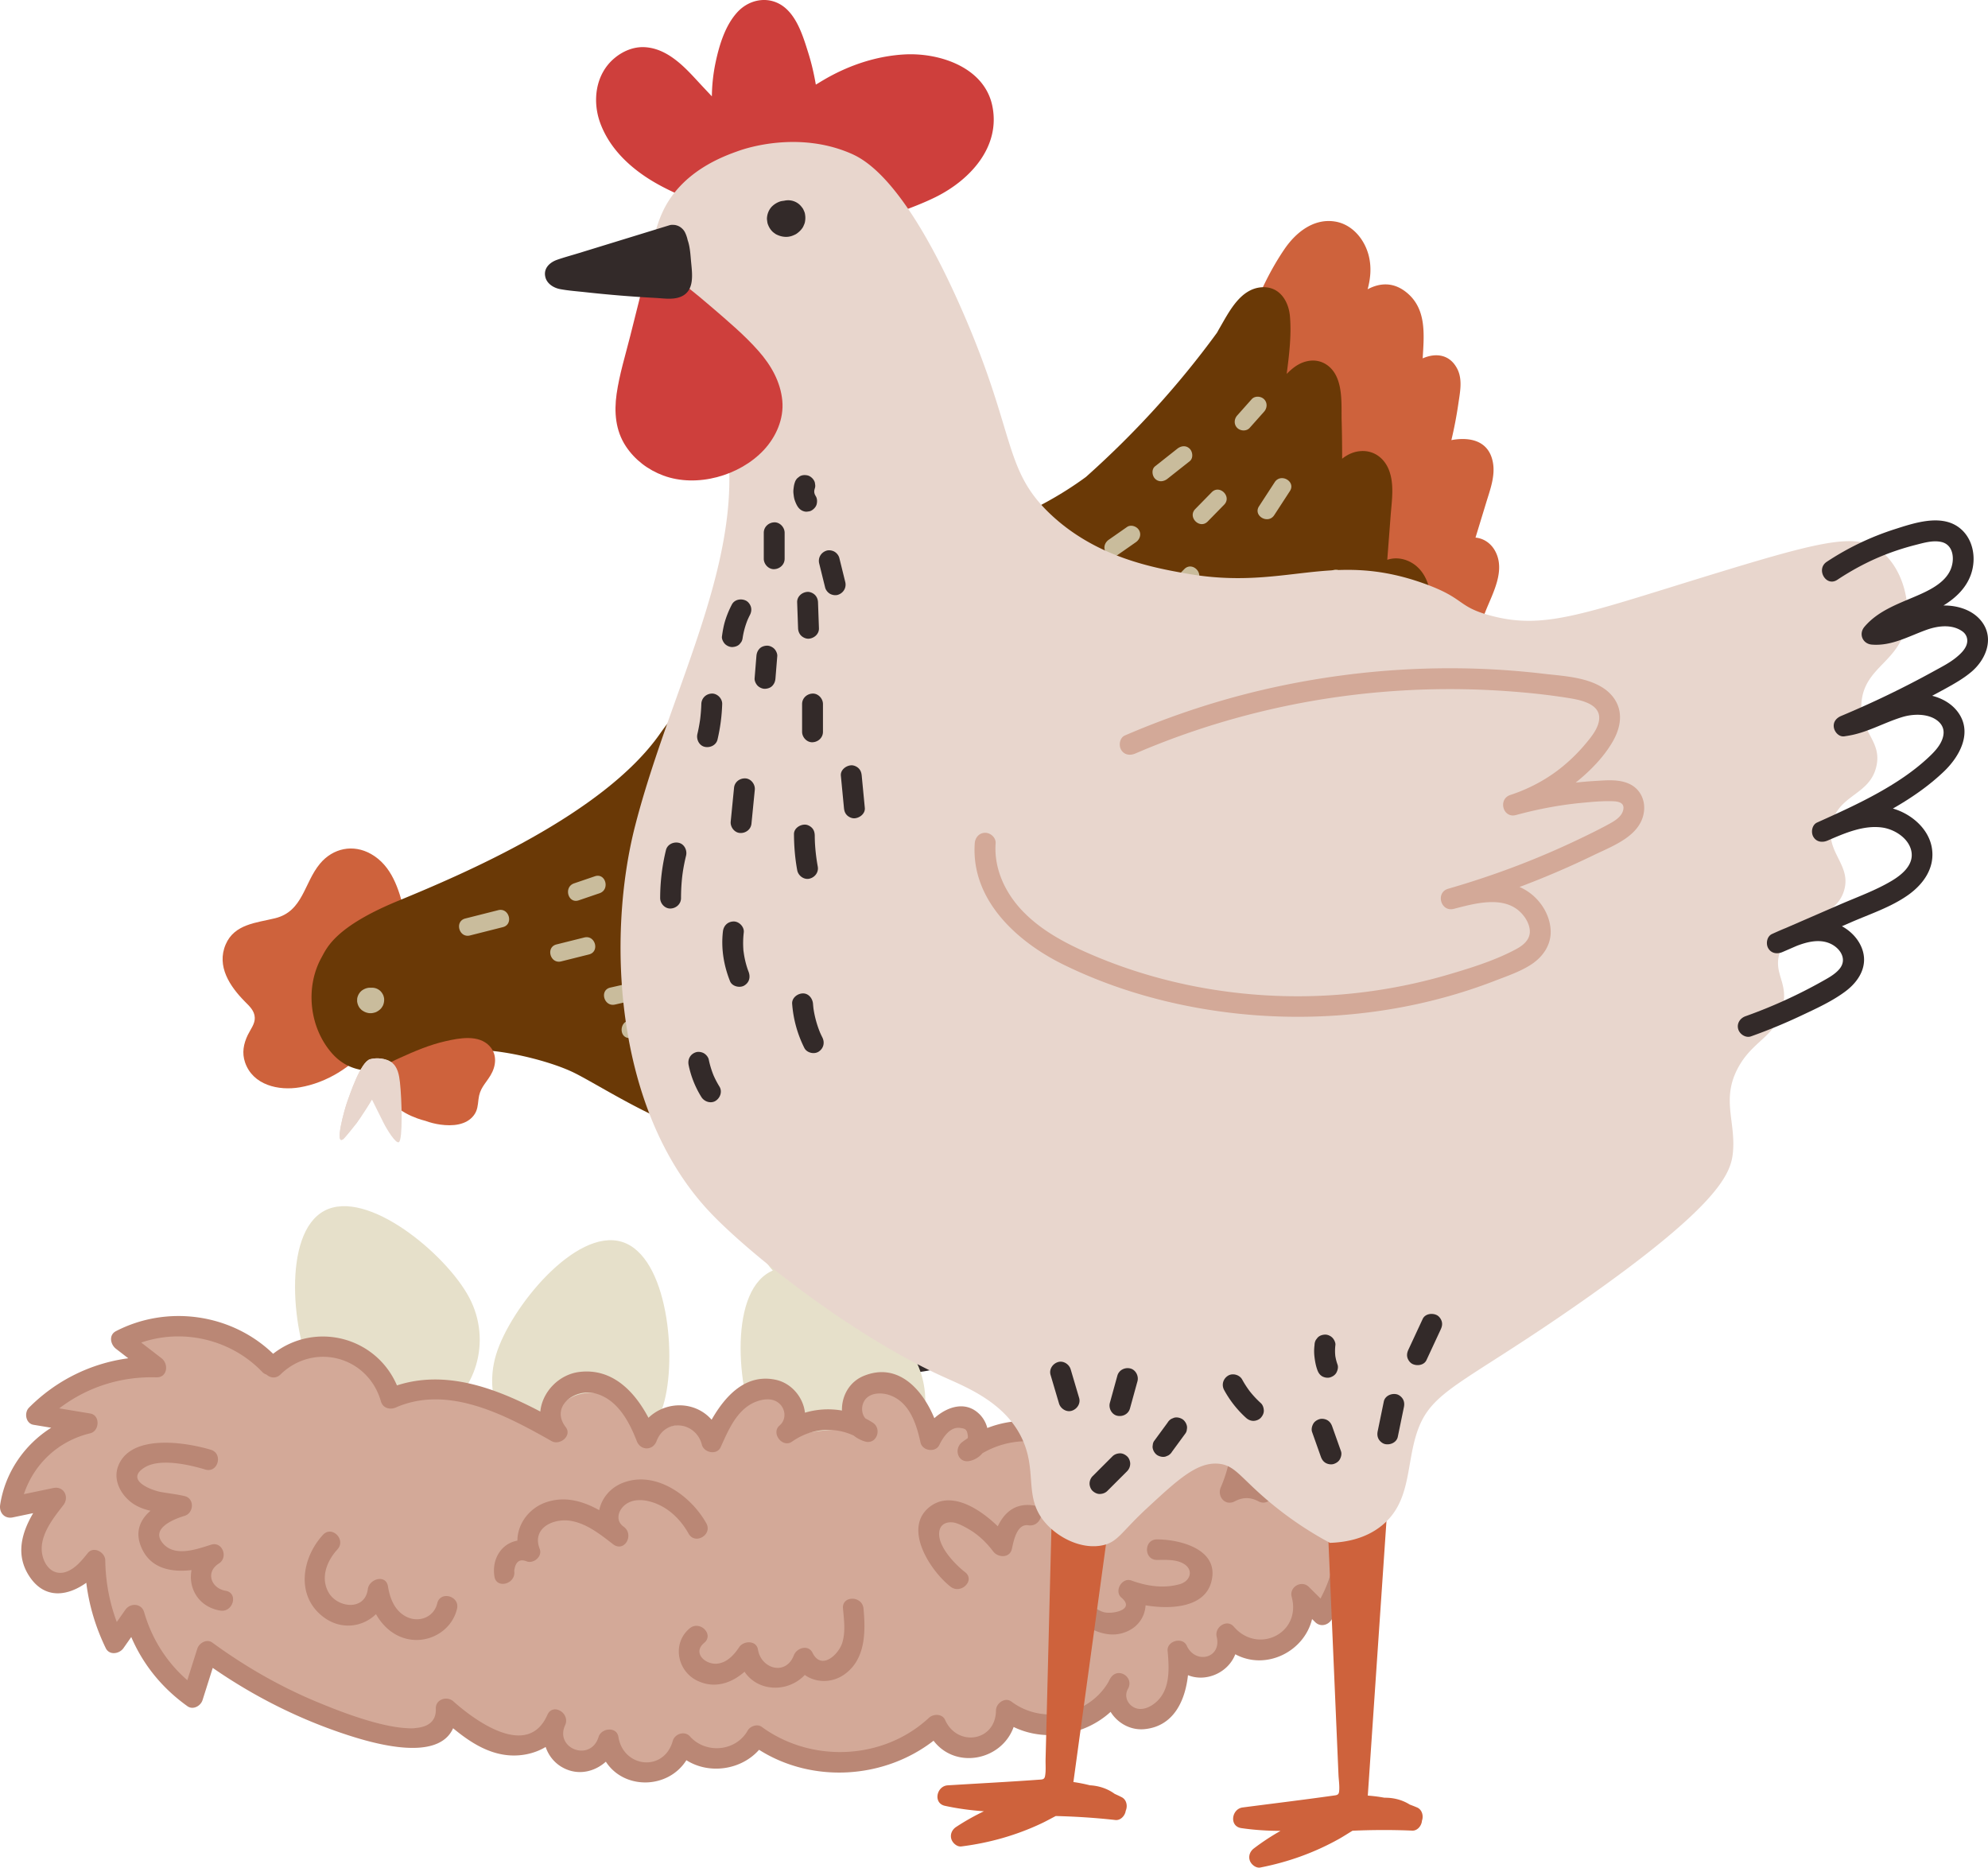 <?xml version="1.0" encoding="UTF-8"?> <svg xmlns="http://www.w3.org/2000/svg" id="_レイヤー_2" width="514.98" height="128mm" viewBox="0 0 386.235 362.835"><defs><style>.cls-1{fill:#ce3f3c}.cls-2{fill:#ce623c}.cls-3{fill:#c9bc9c}.cls-5{fill:#332a29}.cls-6{fill:#d3a998}.cls-7{fill:#e8d6cd}.cls-8{fill:#e6e0ca}.cls-9{fill:#ba8775}</style></defs><path class="cls-2" d="M78.544 176.949c-1.057-4.211-2.421-8.75-6.454-11.037-3.47-1.968-7.396-1.148-9.916 1.87-3.142 3.766-3.282 9.276-8.733 10.613-3.639.892-7.9 1.12-9.597 5.088-1.817 4.25.832 8.163 3.722 11.087.93.94 1.893 1.801 1.934 3.167.037 1.21-.856 2.28-1.36 3.333-.827 1.724-1.166 3.474-.53 5.329 1.516 4.423 6.518 5.548 10.632 4.844 5.301-.908 10.083-3.968 13.511-8.047.286-.34.408-.71.42-1.072.297-.706.173-1.565-.695-2.044-4.807-2.655 1.026-11.113 3.724-13.278 1.319-1.058 3.538-1.662 4.28-3.295.84-1.845-.483-4.745-.938-6.558z"></path><path class="cls-5" d="M196.23 262.895a21.087 21.087 0 0 0-.896-.57c-.882-.834-2.016-1.362-3.217-1.575a21.333 21.333 0 0 0-2.177-.718l6.416-24.207 3.262-12.306c.515-1.945 1.5-4.214.087-6.009-.693-.88-1.708-1.325-2.747-1.35-.429-.1-.851-.109-1.293-.098-.729.016-1.432.21-2.129.407-.374.105-.679.223-.925.545a1.518 1.518 0 0 0-.291.818l-3.296 22.084-1.632 10.934-.837 5.607c-.112.746-.13 1.6-.366 2.316-.15.455-.461.387-.904.364-4.145-.21-8.288-.507-12.431-.76-1.522-.094-2.315 2.168-.719 2.73 1.703.599 3.44 1.043 5.195 1.39a31.667 31.667 0 0 0-4.042 1.665c-.57.284-.942.866-.847 1.516.083.565.62 1.207 1.235 1.206 3.863-.008 7.648-.588 11.319-1.805.579-.192 1.259-.466 1.984-.736 2.693.4 5.37.908 8.02 1.539.693.165 1.38-.434 1.55-1.081.36-.604.309-1.483-.32-1.906zm36.715-4.097a21.085 21.085 0 0 0-1.028-.26c-1.1-.516-2.342-.661-3.549-.487a21.338 21.338 0 0 0-2.293.002l-1.506-24.997-.766-12.708c-.121-2.009.102-4.472-1.803-5.733-.935-.618-2.038-.722-3.033-.42-.438.04-.842.165-1.257.313-.687.245-1.294.65-1.894 1.055-.323.217-.575.425-.707.808-.09.258-.1.586-.02.868l3.802 22.002 1.883 10.894.965 5.587c.129.743.38 1.558.38 2.313 0 .48-.317.512-.744.63-4.002 1.101-8.029 2.12-12.042 3.18-1.474.389-1.517 2.785.175 2.817 1.804.035 3.593-.088 5.37-.31a31.667 31.667 0 0 0-3.317 2.85c-.451.448-.622 1.118-.328 1.705.256.51.968.951 1.551.757 3.665-1.22 7.077-2.959 10.18-5.267.49-.364 1.05-.837 1.654-1.321a94.59 94.59 0 0 1 8.096-1.056c.71-.061 1.176-.846 1.133-1.513.152-.686-.172-1.505-.902-1.71z"></path><path class="cls-2" d="M290.467 107.021c-.858-1.56-2.284-2.433-3.8-2.58l2.07-6.778c.75-2.461 1.778-5.13 1.323-7.748-.757-4.358-4.524-5.073-8.08-4.412a80.878 80.878 0 0 0 1.347-7.026c.32-2.222.873-4.713-.2-6.812-1.493-2.918-4.287-3.117-6.725-2.042.28-4.7.801-9.736-3.275-12.917-2.514-1.962-5.116-1.738-7.42-.506.555-2.059.761-4.177.263-6.33-.76-3.283-3.212-6.323-6.672-6.843-4.13-.622-7.565 2.165-9.755 5.38-2.648 3.886-4.892 8.473-6.46 12.903-1.403 3.958-1.63 8.004-1.246 12.059-.103.349-.184.71-.226 1.085-.518 4.587.185 8.997 1.54 13.25.052 1.957.342 3.974.6 5.93.869 6.56 1.89 13.16 4.192 19.393 2.107 5.706 5.214 10.562 9.067 15.157 3.325 8.335 7.573 16.422 14.645 22.17.59.48 2.627 4.523 3.097 3.36l13.96-35.198c1.402-3.465 3.799-7.777 1.755-11.495z"></path><path d="M275.37 137.671c.522-6.338 1.972-12.526 2.612-18.83.39-3.84-.742-8.548-4.791-10.013-1.272-.46-2.541-.444-3.666-.072l.652-8.556c.22-2.906.76-6.129-.345-8.931-.896-2.274-2.908-3.793-5.417-3.634-1.427.09-2.621.664-3.658 1.484 0-2.43-.027-4.858-.093-7.287-.076-2.79.207-6.146-1.037-8.745-1.006-2.101-3.044-3.373-5.411-2.963-1.801.312-3.06 1.345-4.235 2.516.493-3.731.946-7.569.635-11.185-.262-3.042-2.097-5.866-5.468-5.647-4.192.273-6.37 4.797-8.221 7.966-.166.282-.318.572-.48.857-7.459 10.233-16.016 19.599-25.47 28.031-9.712 7.128-20.278 10.916-39.947 17.96-17.017 6.095-34.4 19.902-42.789 31.902-11.014 15.757-38.409 27.343-50.89 32.488-12.255 5.052-13.842 9.127-14.883 11.002-3.152 5.68-2.436 13.399 1.907 18.478 7.469 8.735 20.445-1.456 31.332-.317 5.205.545 11.646 2.279 15.444 4.051 4.421 2.063 16.156 9.833 25.192 12.026 7.325 1.778 16.452 3.994 27.091 1.773 12.737-2.659 25.272-2.165 30.383 4.81 2.714 3.704 4.07 5.557 6.33 6.33 1.964.673 5.574.883 15.444-6.836 7.38-5.773 12.698-11.628 19.749-20.002 10.097-11.993 8.206-10.69 11.393-13.925 13.333-13.534 22.621-12.159 27.85-20.508 2.885-4.606 3.206-10.061.28-21.054a155.22 155.22 0 0 1 .508-13.169z" fill="#6a3906"></path><path class="cls-3" d="M74.634 194.08c-.005-.191-.066-.383-.116-.566a1.137 1.137 0 0 0-.083-.221c-.174-.344-.365-.634-.67-.88a2.334 2.334 0 0 0-1.651-.515l-.112-.003c-.155-.003-.306-.011-.459.017a2.873 2.873 0 0 0-1.064.407 2.193 2.193 0 0 0-.585.532 2.56 2.56 0 0 0-.476 1.03c-.03.131-.027.262-.03.396-.004.144-.01.275.017.414.078.397.195.722.426 1.06.107.156.25.294.385.425.101.098.22.167.34.241.3.188.58.3.936.375.27.058.564.064.837.026a3.99 3.99 0 0 0 .543-.128c.083-.023.162-.056.238-.094a2.99 2.99 0 0 0 .91-.669c.053-.055.097-.116.138-.18.103-.16.22-.322.287-.504.15-.404.2-.732.189-1.162zm150.742-38.032c3.664-4.462 8.317-8.992 6.395-15.183-.836-2.695-3.01-4.425-5.377-4.842 2.338-3.633 3.803-7.807 1.68-11.946-1.856-3.621-6.178-5.142-9.897-4.081-.596-4.344-4.224-7.813-8.783-8.542-7.18-1.148-13.177 3.528-18.331 7.85-1.688 1.415.74 3.822 2.417 2.417 3.599-3.017 7.483-6.301 12.317-6.915 4.435-.563 10.055 2.228 8.972 7.487-.267 1.3 1.209 2.89 2.51 1.93 2.973-2.194 7.346-1.102 8.212 2.745.961 4.266-2.393 8.146-4.925 11.127a.702.702 0 0 1 .012.01 7.204 7.204 0 0 0-.279.336c-1.178 1.525 1.43 3.547 2.684 2.071.186-.219.375-.444.563-.67 1.68-1.601 4.299.1 4.93 1.931.736 2.14.009 4.367-1.058 6.249-1.842 3.248-4.835 5.739-6.918 8.839-.819 1.219.545 2.972 1.93 2.51 1.807-.602 3.621.411 4.108 2.318.528 2.067-.568 4.268-1.911 5.774-2.015 2.26-4.834 3.878-7.423 5.395a70.836 70.836 0 0 1-17.25 7.22 72.236 72.236 0 0 1-37.06.224c-2.13-.553-3.04 2.743-.909 3.296 15.754 4.092 32.681 2.972 47.737-3.246 3.602-1.487 7.09-3.228 10.413-5.264 3.03-1.856 6.323-3.916 8.284-6.97 1.725-2.687 2.361-6.39.617-9.232a6.574 6.574 0 0 0-3.66-2.838zm-95.868 41.746l-7.093.45c-2.184.138-2.2 3.557 0 3.418l7.093-.45c2.185-.138 2.2-3.557 0-3.418zm-3.472-7.622l-7.464 1.693c-2.144.486-1.237 3.782.909 3.296l7.464-1.693c2.144-.486 1.236-3.782-.909-3.296zm-12.516-8.042l-5.401 1.35c-2.133.533-1.23 3.83.909 3.296l5.401-1.35c2.133-.532 1.23-3.83-.908-3.295zm2.056-11.892l-4.042 1.378c-2.07.706-1.181 4.009.909 3.296l4.042-1.378c2.07-.705 1.181-4.008-.909-3.296zm24.695 8.38c-.261-.95-1.192-1.366-2.102-1.193-1.7.322-3.322.954-4.807 1.84-1.887 1.126-.17 4.083 1.725 2.952a11.967 11.967 0 0 1 3.99-1.496c.908-.172 1.424-1.265 1.194-2.103zm2.214-14.196c-.513-.879-1.485-.977-2.338-.614l-5.076 2.166c-.849.362-1.037 1.613-.613 2.338.514.878 1.486.977 2.338.613l5.076-2.165c.85-.362 1.038-1.613.613-2.338zm-3.692-14.303a26.028 26.028 0 0 0-5.812 4.232c-1.589 1.528.83 3.943 2.416 2.417a22.704 22.704 0 0 1 5.121-3.698c1.943-1.034.218-3.986-1.725-2.951zm15.906 50.187l-6.455.527c-2.177.177-2.196 3.597 0 3.418l6.455-.527c2.177-.177 2.196-3.597 0-3.418zm-1.015-11.036c-.97.083-1.941.164-2.912.246-.92.078-1.71.73-1.71 1.71 0 .864.785 1.786 1.71 1.708l2.912-.245c.92-.078 1.71-.73 1.71-1.71 0-.864-.785-1.786-1.71-1.708zm-4.176 21.783l-5.57.396c-2.18.155-2.198 3.575 0 3.418l5.57-.396c2.181-.155 2.198-3.574 0-3.418zm34.996-5.855l-5.068.992c-2.157.422-1.244 3.717.908 3.296l5.068-.992c2.157-.422 1.244-3.717-.908-3.296zm17.216 3.412l-4.432 1.013c-2.143.49-1.236 3.786.91 3.296l4.43-1.013c2.143-.49 1.236-3.787-.909-3.296z"></path><path class="cls-3" d="M190.338 170.55l-7.252 1.88c-2.128.552-1.226 3.85.908 3.297l7.252-1.88c2.128-.553 1.226-3.85-.908-3.297zm-16.949-3.224a14.948 14.948 0 0 1-5.227 1.281c-2.185.138-2.2 3.557 0 3.418 2.442-.153 4.725-.74 6.952-1.748 2.001-.905.265-3.852-1.725-2.951zm2.471-10.716c-.222-.81-1.242-1.545-2.102-1.194l-4.209 1.714c-.854.349-1.459 1.138-1.193 2.103.222.81 1.242 1.544 2.102 1.193l4.209-1.714c.854-.349 1.459-1.138 1.193-2.103zm19.2-16.632c-2.154.677-4.178 1.66-6.006 2.987-.752.547-1.101 1.48-.613 2.339.423.742 1.594 1.153 2.339.613 1.598-1.16 3.303-2.05 5.188-2.643 2.092-.656 1.199-3.957-.908-3.296zm4.106 10.892l-4.196 2.737c-1.836 1.197-.125 4.158 1.725 2.952l4.196-2.737c1.835-1.197.124-4.158-1.725-2.951zm11.644 10.946c-.432-.738-1.586-1.156-2.338-.613-1.277.922-2.643 1.705-4.117 2.264-.862.327-1.454 1.153-1.193 2.102.227.827 1.234 1.523 2.102 1.194 1.757-.666 3.408-1.507 4.933-2.608.747-.54 1.11-1.487.613-2.339zm5.622-15.834a8.786 8.786 0 0 1-3.323 1.89c-2.094.651-1.2 3.952.908 3.296a12.744 12.744 0 0 0 4.831-2.769c1.633-1.48-.79-3.892-2.416-2.417zm-56.924 5.107c-.23-.835-1.231-1.514-2.102-1.194l-5.064 1.858c-.866.317-1.452 1.16-1.193 2.102.229.834 1.231 1.513 2.102 1.194l5.063-1.858c.867-.318 1.453-1.16 1.194-2.102zm14.196-12.446c-.225-.819-1.238-1.532-2.103-1.194-2.005.785-3.909 1.742-5.696 2.947-1.814 1.223-.105 4.185 1.726 2.951 1.534-1.034 3.155-1.927 4.879-2.602.859-.336 1.457-1.145 1.194-2.102zm30.216-13.059c-.507-.867-1.493-.993-2.339-.614l-4.894 2.195c-.843.378-1.044 1.603-.614 2.338.508.867 1.493.993 2.339.613l4.895-2.194c.842-.378 1.043-1.603.613-2.338zm-21.793-.549c-.499-.852-1.502-1.01-2.338-.613l-3.545 1.688c-.833.397-1.051 1.59-.613 2.338.498.853 1.502 1.012 2.338.614l3.545-1.688c.833-.397 1.05-1.59.613-2.339zm-28.276 4.235c-2.819.965-5.325 2.483-7.455 4.57-1.574 1.542.843 3.958 2.417 2.417 1.702-1.667 3.69-2.919 5.947-3.69 2.07-.708 1.18-4.01-.909-3.296zm16.374-12.494a23.324 23.324 0 0 0-5.809 2.563c-1.868 1.153-.153 4.111 1.725 2.951a19.837 19.837 0 0 1 4.993-2.218c2.11-.608 1.212-3.907-.909-3.296zm28.661-12.394l-5.105 2.62c-1.958 1.005-.23 3.956 1.725 2.952l5.105-2.62c1.958-1.005.23-3.955-1.725-2.952zm1.912 86.028l-4.437 2.266c-1.96 1-.232 3.95 1.725 2.951l4.437-2.266c1.96-1.001.232-3.951-1.725-2.952zm19.114-10.635l-4.305 2.784c-1.84 1.19-.13 4.151 1.725 2.952l4.305-2.784c1.84-1.191.13-4.151-1.725-2.952zm-2.443 16.275c-.716-.716-1.691-.575-2.417 0l-3.534 2.799c-.724.573-.6 1.817 0 2.416.715.716 1.691.575 2.417 0l3.534-2.799c.724-.573.6-1.817 0-2.417zm8.586 5.916c-.617-.617-1.81-.701-2.417 0-.873 1.01-1.845 1.896-2.963 2.628-.771.504-1.095 1.513-.613 2.338.449.767 1.563 1.12 2.339.613 1.355-.887 2.594-1.935 3.654-3.162.603-.698.686-1.73 0-2.417zm11.295-17.941c-.681-.682-1.73-.62-2.417 0l-3.191 2.882c-.686.618-.63 1.787 0 2.416.681.682 1.73.62 2.416 0l3.192-2.881c.686-.619.63-1.788 0-2.417zm3.376-17.644c-.713-.713-1.694-.578-2.417 0l-3.165 2.532c-.721.577-.602 1.815 0 2.417.713.712 1.694.578 2.417 0l3.165-2.532c.721-.577.602-1.815 0-2.417zm18.75-.034c-.497-.85-1.504-1.015-2.339-.613-1.496.72-2.854 1.629-4.143 2.673-.718.58-.605 1.812 0 2.416.71.71 1.697.583 2.416 0 1.055-.853 2.232-1.55 3.452-2.138.832-.4 1.053-1.587.614-2.338zm-6.581-11.263c-.429-.734-1.59-1.162-2.338-.614l-3.941 2.89c-.743.545-1.113 1.483-.613 2.338.429.733 1.59 1.162 2.338.613l3.941-2.89c.743-.544 1.113-1.482.613-2.337zm-12.047-11.734l-3.752 3.456c-1.621 1.494.8 3.906 2.417 2.417l3.752-3.457c1.621-1.494-.8-3.906-2.417-2.417zm24.184 2.632l-2.398 3.928c-1.15 1.883 1.805 3.602 2.951 1.725l2.399-3.928c1.15-1.883-1.806-3.602-2.952-1.725zm-9.386-11.658a20.358 20.358 0 0 1-3.299 4.192c-1.575 1.541.843 3.957 2.417 2.417a23.916 23.916 0 0 0 3.833-4.884c1.126-1.896-1.828-3.617-2.951-1.725zm12.073-15.846c-.97-.266-1.764.331-2.102 1.194l-1.83 4.66c-.338.86.37 1.877 1.193 2.103.97.266 1.763-.33 2.102-1.193l1.83-4.662c.338-.86-.37-1.876-1.193-2.102zm-25.723 4.752l-4.052 4.05c-1.557 1.556.859 3.974 2.417 2.416l4.052-4.05c1.558-1.557-.858-3.975-2.417-2.417zm8.533-10.778c-.852-.45-1.816-.188-2.338.613l-1.65 2.53c-.489.75-.175 1.922.614 2.338.852.45 1.816.188 2.338-.613l1.65-2.53c.488-.75.175-1.921-.614-2.338zm7.629-.926l-2.033 3.794c-1.039 1.938 1.91 3.666 2.951 1.725l2.034-3.794c1.039-1.938-1.91-3.667-2.952-1.725zm-28.066-.961l-3.329 3.38c-1.545 1.57.87 3.988 2.417 2.418l3.329-3.381c1.544-1.57-.87-3.988-2.417-2.417zm-8.797-7.568c-.437-.748-1.577-1.144-2.338-.613l-3.545 2.477c-.755.528-1.105 1.496-.613 2.338.438.748 1.578 1.145 2.339.613l3.544-2.477c.756-.528 1.106-1.496.613-2.338zm9.848-15.815c-.716-.716-1.69-.574-2.417 0l-4.312 3.409c-.724.572-.599 1.817 0 2.416.716.716 1.69.575 2.417 0l4.312-3.408c.725-.573.6-1.818 0-2.417zm4.273 8.452l-3.195 3.261c-1.541 1.573.874 3.992 2.417 2.417l3.195-3.261c1.54-1.573-.874-3.992-2.417-2.417zm12.24-1.956l-3.046 4.68c-1.203 1.848 1.755 3.563 2.952 1.724l3.046-4.679c1.203-1.849-1.755-3.564-2.952-1.725zm-2.063-16.115c-.624-.625-1.8-.692-2.417 0l-2.803 3.149c-.613.689-.68 1.737 0 2.417.625.624 1.8.692 2.417 0l2.803-3.15c.613-.688.68-1.737 0-2.416zm-68.592 116.099l-5.38 1.59c-2.105.622-1.209 3.921.908 3.296l5.381-1.59c2.105-.621 1.209-3.921-.909-3.296zm-80.209-16.837l-6.39 1.617c-2.131.539-1.228 3.836.909 3.295l6.39-1.616c2.13-.54 1.227-3.836-.91-3.296z"></path><path class="cls-2" d="M95.133 203.246c-2.13-2.314-5.916-1.573-8.59-.965-3.102.705-6.045 1.962-8.931 3.276-.895.408-2.019.906-2.844 1.592-.523.209-.923.631-.953 1.211-.243.585-.25 1.269.13 2.082.09.19.206.372.334.549.919 3.182 3.707 5.174 6.793 6.282.51.183 1.042.346 1.58.483.936.344 1.92.593 2.944.732 2.236.303 4.987.153 6.469-1.819.71-.944.767-1.94.894-3.072.244-2.185 1.276-2.925 2.34-4.677 1.077-1.778 1.345-4.032-.166-5.674z"></path><path class="cls-7" d="M71.909 205.78c-1.855.488-4 7.054-4.42 8.19-.534 1.45-2.62 8.91-.718 7.253.25-.218 2.067-2.446 2.492-3.012.866-1.156 2.813-4.192 2.994-4.613l2.263 4.541c.656 1.318 2.396 4.12 2.978 3.754.777-.487.58-8.247.207-11.613-.153-1.383-.442-3.053-1.622-3.885-1.118-.79-2.853-.964-4.174-.616z"></path><path class="cls-7" d="M71.909 205.78c-1.855.488-4 7.054-4.42 8.19-.534 1.45-2.62 8.91-.718 7.253.25-.218 2.067-2.446 2.492-3.012.866-1.156 3.244-4.998 2.994-4.613.668-1.029 5.168-6.257 3.826-7.203-1.118-.79-2.853-.964-4.174-.616z"></path><path class="cls-8" d="M63.036 235.22c-8.284 4.384-6.335 24.306-1.871 32.741s14.803 11.729 23.087 7.344 11.374-14.786 6.91-23.22c-4.464-8.435-19.842-21.25-28.126-16.866zm86.567-24.598c-8.284 4.384-6.335 24.306-1.871 32.741s14.803 11.73 23.087 7.345 11.374-14.787 6.91-23.221c-4.464-8.435-19.842-21.25-28.126-16.865zm-28.791 30.634c-8.965-2.737-21.638 12.758-24.424 21.886s2.217 18.755 11.182 21.492 18.493-2.456 21.28-11.583c2.785-9.128.926-29.059-8.038-31.795z"></path><path class="cls-8" d="M149.603 247.091c-8.284 4.385-6.335 24.307-1.871 32.742s14.803 11.73 23.087 7.345 11.374-14.787 6.91-23.221c-4.464-8.435-19.842-21.25-28.126-16.866z"></path><path class="cls-6" d="M264.85 278.345c-.02-2.664-1.522-5.358-3.717-6.833-1.067-.717-2.313-1.222-3.57-1.508-.788-.18-2.303-.567-3.484-.66.11-.536.183-1.074.2-1.192.229-1.622.01-3.364-.837-4.8-1.847-3.132-5.376-4.277-8.83-4.135-5.372.222-10.788 1.285-15.995 2.875-1.21-2.27-4.292-3.552-7.021-2.216-6.684 3.271-11.371 9.839-12.303 17.211-.038.3-.226 1.04-.301 1.598-1.73-.484-4.684-.08-6.288.026-1.23.083-2.449.222-3.657.409-3.015 0-6.028.37-8.98 1.114a4.203 4.203 0 0 0-1.705-2.526c-2.474-1.727-4.933-.927-6.877.735l-1.667-.85c-1.476-3.58-3.107-7.022-7.7-7.327-2.227-.148-4.3.95-5.188 3.053-.63 1.49-.51 3.02-.052 4.487a40.88 40.88 0 0 0-11.833.936 6.684 6.684 0 0 0-.906-3.212c-.375-4.809-9.621-6.19-11.977-1.67a2.076 2.076 0 0 0-.236.803c-1.28 1.26-2.323 2.86-3.151 4.553-3.242-3.454-9.051-3.222-12.485.193-.206-.1-.406-.213-.608-.324-2.6-4.997-6.61-9.62-12.795-8.271-3.156.688-5.222 3.241-5.675 6.017-9.355-5.344-20.579-6.89-31.087-4.262-3.071-9.208-14.262-12.514-21.995-6.85-6.868-4.33-14.14-7.85-22.413-8.149-4.238-.153-5.709 4.103-4.271 7.144a317.795 317.795 0 0 1-13.331 4.447c-3.648 1.125-4.808 6.602-1.98 8.788-2.402 2.364-4.906 4.655-7.188 6.981-3.205 3.267-.707 7.847 3.275 8.465a32.324 32.324 0 0 0-.973 8.876c.084 2.869 3.182 6.126 6.31 4.807 1.343-.567 2.683-1.144 4.03-1.7.256 1.153.775 2.41 1.03 3.412l1.182 4.62c.752 2.94 4.674 4.806 7.322 2.978.135-.1.277-.19.415-.286.28.553.567 1.09.626 1.216l3.263 7.062c1.956 4.232 8.986 2.484 9.288-1.87.922.802 2.267 1.638 2.872 2.058 1.87 1.3 3.867 2 5.982 2.1 3.877 2.884 8.43 4.672 13.103 6.071 6.541 1.96 13.304 3.866 20.177 2.828 3.11-.47 5.02-.616 7.897.697 2.904 1.326 5.881 2.695 9.159 2.499 1.825-.11 5.546-.977 7.27-2.422.32 1.172 1.026 2.387 1.758 3.129 2.23 2.258 5.51 2.52 8.233 1.07.096-.052.385-.2.692-.372.622.619 1.314 1.28 1.4 1.357 1.845 1.661 4.047 2.705 6.565 2.557 1.545-.09 2.922-.655 4.208-1.495.677-.443 2.051-2.136 2.847-2.36.6-.168 2.581.617 3.454.766 1.7.29 3.324.252 5.003-.22 2.61-.735 4.982-3.085 7.761-2.796 2.648.275 5.159 1.994 7.706 2.713 3.14.885 6.3.867 9.476.202 3.293-.689 6.338-2.177 9.533-3.18 3.455-1.085 5.68-.61 9.093.244 3.602.901 7.303.8 10.227-1.739a9.497 9.497 0 0 0 2.388-3.153 22.46 22.46 0 0 0 7.577.59c2.788-.265 5.374-.935 7.919-2.106a18.831 18.831 0 0 0 3.183-1.856c.32.606.72 1.168 1.19 1.624 2.385 2.313 6.04 2.353 8.734.59 2.675-1.75 3.668-4.747 3.62-7.826l-.014-.349c.912.187 1.801.303 2.055.315 2.79.141 5.328-1.302 6.8-3.652.117-.185.27-.432.402-.682.746.292 1.502.537 1.639.58 5.518 1.733 9.194-2.087 11.095-6.793.048-.12.232-.351.375-.541.297-.085.727-.252.773-.265 1.376-.37 2.684-1.185 3.704-2.166 2.068-1.99 3.15-4.747 3.695-7.52.641-3.258.69-6.502.213-9.78-.221-1.523-.52-2.999-1-4.464-.273-.83-.633-2.215-1.125-3.34a8.207 8.207 0 0 0 1.342-.217c3.05-.81 5.176-3.735 5.154-6.86z"></path><path class="cls-9" d="M256.03 267.828a5.53 5.53 0 0 0 .515-2.627c-.142-3.137-2.85-5.097-5.605-5.97-6.837-2.169-14.703-1.122-21.47 1.44l.579-2.559c.252-1.114-.562-2.702-1.923-2.524-11.259 1.474-20.315 10.568-21.698 21.703-4.753-1.728-9.957-1.687-14.613.136a5.761 5.761 0 0 0-1.374-2.537c-2.696-2.847-6.346-1.672-8.917.63-2.318-5.634-7.1-10.94-13.733-8.207-2.849 1.173-4.286 3.997-4.213 6.721a15.742 15.742 0 0 0-7.19.418c-.317-2.925-2.555-5.728-5.682-6.396-5.825-1.244-9.81 3.126-12.452 7.76-3.156-3.609-8.784-3.714-12.268-.375-2.712-5.142-7.047-9.68-13.413-8.907-4.024.487-7.25 3.941-7.596 7.695-8.685-4.555-18.329-8.162-27.855-5.08-4.071-9.455-15.899-12.508-24.059-6.143-8.07-7.793-20.53-9.566-30.52-4.405-1.476.762-1.09 2.602 0 3.444l2.378 1.836c-7.27.968-14.023 4.297-19.289 9.589-.973.978-.648 3.079.88 3.333l3.438.57C4.737 280.66.993 286.071.032 292.34c-.235 1.527.855 2.785 2.452 2.452l3.961-.824c-2.264 3.852-3.481 8.175-.695 12.341 3.004 4.494 7.469 3.73 11.015 1.185.544 4.404 1.81 8.626 3.78 12.698.705 1.458 2.658 1.12 3.443 0l1.513-2.161c2.316 5.405 6.036 9.962 10.922 13.448 1.096.782 2.572-.064 2.929-1.192l1.98-6.257c8.022 5.557 16.784 9.966 26.073 13.002 5.274 1.724 17.686 5.324 20.626-1.276 3.21 2.656 6.796 4.998 11.022 5.269 2.43.155 4.915-.4 6.957-1.632.628 1.835 1.927 3.418 3.903 4.287 2.78 1.224 5.72.428 7.794-1.427 3.52 5.46 12.047 5.382 15.648-.287 4.42 2.8 10.635 1.925 14.12-2.024 10.353 6.558 24.271 5.704 33.9-1.763 4.335 5.664 13.26 3.801 15.559-2.67 6.125 2.973 13.873 1.616 18.84-2.938 1.318 2.144 3.824 3.625 6.582 3.359 5.642-.544 7.912-5.497 8.448-10.486 3.468 1.414 7.788-.437 9.193-4.062 5.93 3.215 13.388-.484 14.919-6.842l.607.602c.967.96 2.407.643 3.131-.404 5.635-8.144 6.288-18.621 2.43-27.415 2.67-.31 5.244-1.975 6.17-4.786 2.618-7.954-4.608-12.475-11.224-14.708zm5.971 15.207c-.94.5-2.27.576-3.212.062a28.22 28.22 0 0 0-1.542-2.13c-1.275-1.593-3.877.135-3.332 1.94.406 1.346 1.147 2.37 2.077 3.099 4.596 7.389 4.706 16.92.557 24.537l-2.263-2.245c-1.414-1.401-3.855.014-3.333 1.94 1.924 7.093-6.577 11.22-11.245 5.782-1.36-1.583-3.78.125-3.332 1.94 1.038 4.21-4.128 5.454-5.814 1.75-.807-1.774-3.893-.922-3.715 1.006.298 3.24.559 7.242-1.984 9.73-1.165 1.14-3.064 2.123-4.668 1.194-1.326-.768-1.792-2.36-.996-3.624 1.12-2.291-2.062-4.206-3.443-2.013a6.48 6.48 0 0 0-.404.752c-3.753 6.497-12.79 8.374-18.852 3.82-1.258-.945-2.99.347-3 1.722-.044 6.048-7.516 7.165-9.889 1.832-.547-1.228-2.284-1.192-3.131-.403-8.847 8.226-22.791 8.838-32.489 1.762-.862-.629-2.24-.15-2.727.716-2.305 4.083-8.145 4.594-11.225 1.131-1.018-1.145-2.945-.498-3.332.88-1.717 6.108-9.6 5.222-10.564-.786-.33-2.06-3.314-1.727-3.845 0-1.53 4.972-8.603 2.293-6.494-2.291 1.01-2.315-2.364-4.361-3.443-2.013-3.78 8.665-13.993 1.237-18.284-2.596-1.22-1.09-3.472-.41-3.404 1.41.318 8.47-18.89.426-22.615-1.099-7.398-3.027-14.35-7.009-20.802-11.718-1.09-.795-2.576.076-2.929 1.192l-1.933 6.108c-4.027-3.49-6.892-8.035-8.392-13.213-.504-1.742-2.683-1.849-3.644-.476l-1.669 2.382c-1.432-3.831-2.173-7.82-2.238-11.978-.025-1.58-2.266-2.823-3.404-1.41-1.073 1.332-2.243 2.802-3.847 3.507-2.4 1.055-4.255-.501-4.887-2.795-1.018-3.696 1.87-7.3 3.991-10.021 1.205-1.546.132-3.764-1.94-3.333l-5.723 1.192c1.955-5.858 6.68-10.34 12.887-11.822 1.824-.436 1.978-3.517 0-3.845l-6.015-.999c5.384-4.12 11.942-6.233 18.859-6.026 2.183.066 2.434-2.613 1.006-3.715l-3.939-3.042c8.14-2.8 17.47-.6 23.509 5.702.263.275.549.436.84.525.71.637 1.812.84 2.694-.017 6.514-6.34 17.016-3.536 19.519 5.2.386 1.35 1.76 1.701 2.929 1.191 10.23-4.468 21.417 1.558 30.252 6.55 1.593.9 4.016-1.059 2.728-2.728-3.066-3.976 1.74-7.57 5.695-6.554 4.326 1.112 6.616 5.426 8.11 9.274.726 1.873 3.124 1.898 3.845 0 1.73-4.557 7.662-3.75 8.806.708.398 1.55 2.916 2.077 3.644.476 1.358-2.987 2.82-6.555 5.779-8.312 1.395-.83 3.601-1.438 5.116-.54 1.721 1.019 2.042 3.377.547 4.643-1.71 1.45.557 4.432 2.417 3.132 3.685-2.578 8.066-2.993 11.993-1.183a6.305 6.305 0 0 0 2.186 1.15c2.234.671 3.376-2.438 1.536-3.645a15.78 15.78 0 0 0-1.45-.834c-.67-.76-.81-1.967-.439-2.936.836-2.19 3.617-2.222 5.46-1.472 3.649 1.485 4.904 5.574 5.69 9.099.36 1.616 2.894 2.008 3.644.476.735-1.5 2.094-3.601 4.039-3.321.823.118 1.252.173 1.438 1.11.058.29.11.612.044.883-.364.243-.725.493-1.076.762-1.712 1.309-.814 4.214 1.536 3.644a4.406 4.406 0 0 0 2.401-1.483c5.02-2.912 11.09-3.171 16.356-.336 1.317.71 3.001-.17 3-1.721-.009-9.19 6.484-17.724 15.285-20.161l-.769 3.402c-.397 1.757 1.36 3.027 2.93 2.251 4.368-2.158 9.087-3.413 13.97-3.56 2.303-.07 4.718.03 6.972.537.764.172 1.522.356 2.216.73.761.408 3.117 3.127.861 3.213-2.167.082-2.805 3.395-.53 3.916 4.382 1.003 9.912 2.108 11.923 6.682.833 1.894 1.045 4.625-1.084 5.754z"></path><path class="cls-9" d="M43.84 309.05c-2.826-.48-3.98-3.624-1.306-5.305 1.852-1.165.694-4.35-1.536-3.645-2.714.858-6.89 2.398-9.224-.124-2.73-2.95 1.876-4.817 4.085-5.482 1.814-.547 1.979-3.38 0-3.845-1.527-.359-3.073-.515-4.613-.792-1.671-.301-7.018-2.233-3.27-4.696 2.993-1.967 8.833-.59 11.916.333 2.464.737 3.516-3.11 1.06-3.845-4.865-1.456-15.508-3.163-17.978 3.136-.994 2.533.27 5.177 2.225 6.84 1.187 1.01 2.576 1.539 4.037 1.88-1.954 1.684-3.045 3.987-1.837 6.965 1.731 4.266 5.814 5.027 9.814 4.557-.669 3.43 1.283 7.141 5.567 7.868 2.51.426 3.59-3.416 1.06-3.845zm41.105 2.446c-.62 2.627-3.426 3.783-5.848 2.666-2.361-1.09-3.333-3.561-3.72-5.962-.391-2.43-3.656-1.472-3.916.53-.561 4.307-5.914 3.63-7.605.677-1.647-2.876-.369-6.14 1.705-8.402 1.732-1.889-1.081-4.716-2.82-2.82-4.147 4.522-5.328 11.939.162 16.011 3.407 2.528 7.556 1.913 10.145-.605 1.412 2.5 3.676 4.464 6.65 4.922 4.081.627 8.14-1.93 9.092-5.957.59-2.496-3.254-3.56-3.845-1.06zm52.279-15.563c-2.999-5.362-9.85-10.328-16.216-7.856-2.506.973-4.12 3.055-4.59 5.31-3.141-1.747-6.597-2.76-10.224-1.564-3.318 1.094-5.654 4.153-5.672 7.485-3.034.528-5.005 3.479-4.465 6.955.393 2.528 4.237 1.455 3.846-1.06.23-1.832 1.064-2.444 2.5-1.837 1.355.415 3.01-1.02 2.453-2.453-1.593-4.095 2.74-6.058 6.152-5.428 3.142.581 5.742 2.706 8.21 4.605 2.183 1.463 3.987-1.925 2.014-3.443-1.859-1.247-1.065-3.505.521-4.52 1.508-.963 3.41-.79 5.03-.267 3.079.994 5.45 3.318 6.998 6.085 1.253 2.24 4.698.232 3.443-2.012zm30.54 16.568c-.238-2.533-4.228-2.558-3.987 0 .203 2.165.52 4.52-.133 6.637-.722 2.336-4.072 5.422-5.773 1.976-.832-1.687-3.086-.98-3.644.477-1.542 4.025-6.36 2.644-6.966-1.119-.294-1.829-2.79-1.76-3.644-.476-.997 1.498-2.381 3.034-4.29 3.212-2.307.216-4.85-2.093-2.513-4.039 1.974-1.644-.86-4.451-2.82-2.82-3.449 2.873-2.465 8.252 1.453 10.16 3.37 1.64 6.678.496 9.203-1.73 2.631 3.934 8.426 4.1 11.707.622 2.178 1.558 5.264 1.584 7.631-.058 4.19-2.909 4.204-8.287 3.776-12.842zm33.105-20.021c-3.575-.566-5.735 1.335-7.016 4.045-3.706-3.606-9.37-7.096-13.46-3.59-4.952 4.245.518 12.399 4.295 15.327 2.004 1.554 4.846-1.248 2.82-2.82-1.923-1.49-5.64-5.26-4.974-8.133.355-1.53 1.968-1.777 3.169-1.418.85.254 1.693.718 2.46 1.16 1.893 1.09 3.48 2.602 4.784 4.342.94 1.253 3.235 1.362 3.644-.477.344-1.546.96-4.948 3.218-4.591 2.51.396 3.592-3.446 1.06-3.846zm23.9 6.587c-2.566-.004-2.57 3.984 0 3.987 1.706.003 3.828-.157 5.327.823 1.848 1.209 1.128 3.32-.88 3.886-3.132.883-6.395.396-9.395-.707-1.843-.677-3.432 2.065-1.94 3.333 2.828 2.402-1.985 3.317-3.554 2.781-1.29-.44-2.352-1.295-3.388-2.157-1.96-1.63-4.795 1.176-2.82 2.82 3.181 2.648 7.447 5.108 11.536 2.769a5.775 5.775 0 0 0 2.91-4.728c4.928.83 11.347.43 12.733-4.411 1.837-6.417-5.942-8.39-10.53-8.396zm21.733-10.843c-1.515-.81-3.023-1.182-4.53-1.138 1.378-5.069 1.733-11.662-3.382-13.716-6.03-2.42-11.464 5.489-12.363 10.455-.455 2.509 3.387 3.585 3.845 1.06.313-1.729.869-3.302 1.935-4.718 1.045-1.389 3.821-4.293 5.828-2.447 2.6 2.393.46 8.663-.651 11.218-.77 1.77.843 3.736 2.728 2.728 1.536-.82 3.041-.82 4.577.002 2.262 1.21 4.279-2.231 2.013-3.444z"></path><path class="cls-1" d="M192.8 20.617c-1.539-7.597-10.37-10.434-17.15-10.037-9.742.572-16.636 5.688-17.15 5.847-.353-2.047-.813-4.075-1.436-6.06-.929-2.961-2.023-6.682-4.463-8.792-2.847-2.461-6.856-1.92-9.35.8-2.365 2.579-3.51 6.39-4.222 9.744a33.762 33.762 0 0 0-.725 6.599l-1.709-1.819c-1.631-1.735-3.208-3.575-5.08-5.06-1.827-1.451-3.867-2.537-6.239-2.672-2.184-.125-4.287.775-5.932 2.164-3.668 3.096-4.318 8.323-2.699 12.652 1.573 4.205 4.672 7.51 8.313 10.04 3.55 2.469 7.59 4.145 11.62 5.696.098.048.2.086.306.117l1.24.474c.618.236 1.3.024 1.802-.394.046-.018.092-.03.137-.05a55.32 55.32 0 0 1 5.57-2.144 60.159 60.159 0 0 1 6.053-1.623c.286-.06.542-.206.762-.398 2.683-.13 5.374.193 8.003 1.185 1.639.618 3.093 1.576 4.445 2.675 1.494 1.213 3.021 2.348 4.99 2.565 2.203.243 4.301-.713 6.314-1.476 1.895-.718 3.785-1.475 5.602-2.377 6.635-3.296 12.611-9.694 10.998-17.656z"></path><path class="cls-2" d="M217.925 349.151c-.45-.228-.905-.443-1.363-.647-1.391-1.025-3.085-1.574-4.818-1.665a30.372 30.372 0 0 0-3.2-.634l4.84-35.306 2.46-17.949c.388-2.836 1.384-6.211-.925-8.5-1.133-1.123-2.643-1.574-4.116-1.429-.622-.066-1.22-.004-1.841.087-1.027.151-1.986.548-2.937.947-.51.214-.92.433-1.21.931a2.16 2.16 0 0 0-.27 1.206l-.803 31.763-.398 15.727-.204 8.065c-.027 1.073.097 2.28-.112 3.334-.133.669-.585.626-1.214.672-5.891.426-11.794.73-17.689 1.094-2.165.133-2.89 3.465-.539 3.98 2.51.55 5.039.875 7.58 1.059a45.062 45.062 0 0 0-5.42 3.056c-.754.5-1.178 1.388-.93 2.288.215.784 1.086 1.597 1.954 1.488 5.454-.685 10.699-2.164 15.67-4.523.784-.372 1.697-.878 2.675-1.385 3.873.094 7.74.346 11.593.774 1.008.112 1.875-.853 2.001-1.797.402-.915.178-2.147-.784-2.636zm57.375 1.989a29.834 29.834 0 0 0-1.404-.554c-1.459-.927-3.186-1.359-4.92-1.332a30.357 30.357 0 0 0-3.237-.414l2.418-35.554 1.229-18.074c.194-2.857.957-6.292-1.503-8.418-1.206-1.043-2.744-1.39-4.203-1.145-.626-.023-1.218.08-1.832.213-1.014.221-1.943.682-2.864 1.145-.495.248-.889.495-1.145 1.012a2.16 2.16 0 0 0-.186 1.221l1.367 31.744.676 15.717.347 8.06c.046 1.072.253 2.27.116 3.335-.087.676-.54.664-1.165.753-5.848.827-11.716 1.533-17.573 2.298-2.15.282-2.647 3.656-.265 4.009 2.54.376 5.086.528 7.634.538a45.065 45.065 0 0 0-5.198 3.419c-.719.55-1.082 1.465-.773 2.347.268.767 1.193 1.519 2.051 1.35 5.395-1.055 10.526-2.888 15.325-5.582.757-.424 1.633-.991 2.574-1.564 3.87-.17 7.746-.183 11.62-.02 1.012.044 1.811-.979 1.873-1.929.339-.94.03-2.154-.962-2.576z"></path><path class="cls-7" d="M128.678 41.296c3.645-8.034 11.927-10.961 14.892-12.01 1.261-.446 11.42-3.874 21.617.48 2.741 1.171 10.537 5.062 21.617 30.264 10.688 24.31 8.012 31.1 17.294 39.872 8.918 8.429 20.12 10.413 26.42 11.529 19.232 3.407 27.928-4.584 46.117 1.922 8.091 2.894 6.373 4.476 12.97 6.244 10.722 2.874 18.34-.48 45.156-8.646 20.105-6.123 26.298-7.427 30.744-3.843 3.84 3.096 5.8 9.375 4.804 14.41-1.413 7.138-8.03 8.067-8.647 14.893-.525 5.804 4.053 7.406 2.882 12.49-1.287 5.586-7.216 5.397-8.647 11.048-1.412 5.582 3.82 7.948 2.402 12.97-1.731 6.134-10.294 5.296-12.49 12.01-1.427 4.366 1.825 5.847.48 11.049-1.443 5.584-5.773 6.13-8.646 11.529-3.226 6.064-.408 10.346-.96 16.333-.375 4.052-2.413 10.175-29.784 29.303-23.163 16.186-28.99 16.894-31.705 25.46-2.007 6.333-1.13 13.232-6.726 17.774-3.309 2.686-7.31 3.27-10.087 3.362a69.16 69.16 0 0 1-12.01-8.166c-5.446-4.609-6.453-6.91-9.608-7.206-4.17-.39-7.952 3.112-13.93 8.647-5.06 4.684-5.643 6.583-8.647 7.206-3.966.822-8.443-1.35-11.049-4.324-4.221-4.815-1.681-9.62-4.323-15.852-3.139-7.403-10.895-10.47-15.373-12.49-17.867-8.06-37.99-24.032-45.636-32.185-18.548-19.78-19.912-53.536-14.41-74.94 9.205-35.82 32.425-68.693 6.244-98.957-3.361-3.886-4.407-12.58-.96-20.176z"></path><path class="cls-5" d="M385.15 120.94c-1.683-2.377-4.721-3.343-7.57-3.306 2.337-1.432 4.373-3.337 5.322-5.98 1.163-3.237.457-7.234-2.459-9.291-3.51-2.477-8.62-.74-12.302.438a53.514 53.514 0 0 0-13.235 6.344c-2.165 1.434-.137 4.946 2.046 3.5 3.1-2.054 6.406-3.803 9.89-5.11a50.646 50.646 0 0 1 5.313-1.668c1.593-.405 3.414-.957 5.062-.564 2.34.558 2.594 3.42 1.732 5.395-1.164 2.668-4.375 4.12-6.902 5.202-3.527 1.512-7.256 2.851-9.813 5.87-1.172 1.384-.366 3.311 1.433 3.46 3.837.315 7.149-1.624 10.635-2.872 2.3-.823 5-1.106 6.976.316.525.377 1.015 1.064.917 2.036-.125 1.24-1.235 2.286-2.155 3.034-1.284 1.044-2.8 1.809-4.243 2.605a186.42 186.42 0 0 1-18.062 8.73c-.932.388-1.614 1.143-1.452 2.223.136.906.975 1.867 1.99 1.757.183-.02.358-.059.537-.085l.002.013.051-.022c3.812-.57 7.062-2.543 10.722-3.66 2.286-.698 5.332-.687 7.063.902.757.695 1.161 1.642.86 2.9-.397 1.662-1.74 3.02-2.95 4.143-2.86 2.654-6.138 4.811-9.534 6.714-3.881 2.175-7.94 4.008-11.993 5.833-.998.45-1.238 1.9-.727 2.773.607 1.04 1.763 1.162 2.772.727 3.27-1.409 6.978-3.043 10.627-2.526 2.464.349 5.336 2.201 5.686 4.859.332 2.516-1.966 4.366-3.897 5.513-3.153 1.873-6.704 3.14-10.06 4.597l-10.465 4.544c-.92.369-1.82.773-2.697 1.172-.997.452-1.24 1.897-.727 2.772.606 1.037 1.765 1.165 2.773.727l2.758-1.197c2.074-.801 4.33-1.33 6.332-.517 2.078.844 3.59 3.102 1.946 5.035-.88 1.034-2.127 1.7-3.292 2.355a96.698 96.698 0 0 1-14.942 6.798c-1.03.368-1.721 1.382-1.416 2.493.274.997 1.458 1.785 2.493 1.416a106.92 106.92 0 0 0 9.715-4.011c2.937-1.388 6.08-2.805 8.685-4.77 2.444-1.844 4.235-4.634 3.32-7.798-.597-2.06-2.163-3.778-4.058-4.815l1.807-.785c3.69-1.602 7.765-2.942 11.07-5.29 3.055-2.172 5.3-5.41 4.564-9.317-.694-3.682-4.064-6.48-7.536-7.468l-.006-.001c3.555-2.033 6.929-4.351 9.906-7.19 2.935-2.798 5.505-7.273 2.98-11.186-1.194-1.848-3.139-2.994-5.252-3.534.877-.467 1.752-.936 2.622-1.417 1.75-.968 3.476-1.942 5.008-3.24 2.758-2.335 4.434-6.323 2.13-9.577zM156.381 41.5c-.05-.269-.179-.523-.289-.77-.046-.104-.1-.2-.167-.292-.32-.444-.656-.81-1.14-1.087a3.321 3.321 0 0 0-2.434-.353l-.157.02c-.22.03-.433.053-.642.127a4.09 4.09 0 0 0-1.404.81c-.282.24-.528.554-.703.879a3.643 3.643 0 0 0-.438 1.554c-.013.191.02.374.045.564.027.202.048.388.118.578.198.54.436.97.836 1.392.186.196.417.358.636.512.164.115.346.185.53.263.466.196.884.29 1.4.318.394.02.808-.037 1.184-.152.251-.077.496-.19.734-.3.11-.053.214-.116.313-.187.474-.343.799-.655 1.13-1.144.06-.09.109-.184.152-.283.11-.25.237-.503.291-.773.12-.601.118-1.073.005-1.675z"></path><path class="cls-6" d="M316.45 152.243c-1.964-.867-4.204-.663-6.293-.54a81.412 81.412 0 0 0-4.025.337c2.779-2.236 5.417-4.897 7.193-7.97 1.11-1.923 1.789-4.202 1.195-6.407-.49-1.816-1.786-3.27-3.383-4.216-3.299-1.952-7.576-2.122-11.282-2.56-17.585-2.073-35.522-1.083-52.805 2.744-9.781 2.166-19.31 5.293-28.508 9.255-1.006.434-1.232 1.91-.727 2.773.607 1.04 1.763 1.162 2.772.727 15.023-6.472 31.158-10.496 47.45-11.914a156.91 156.91 0 0 1 24.523-.215c4.002.28 8.008.688 11.972 1.318 2.203.35 6.085 1.004 6.165 3.778.055 1.895-1.476 3.744-2.62 5.114a33.672 33.672 0 0 1-4.32 4.314c-3.026 2.518-6.574 4.433-10.31 5.654-2.465.805-1.46 4.598 1.077 3.908 4.176-1.135 8.435-1.952 12.744-2.365 1.99-.19 4.027-.387 6.027-.32 1.043.034 2.292.227 2.1 1.53-.23 1.548-1.902 2.42-3.14 3.088-1.852 1-3.749 1.924-5.647 2.83a160.498 160.498 0 0 1-11.652 5.006 168.587 168.587 0 0 1-13.597 4.55c-2.504.723-1.456 4.558 1.077 3.908 3.834-.982 9.24-2.552 12.636.35 1.181 1.01 2.122 2.548 2.148 3.989.029 1.588-1.146 2.67-2.633 3.471-4.053 2.184-8.682 3.623-13.08 4.922a104.49 104.49 0 0 1-14.017 3.101c-18.676 2.813-38.402.453-55.749-7.083-4.756-2.066-9.474-4.562-13.093-8.35-3.372-3.529-5.566-8.209-5.216-13.153.078-1.093-.986-2.026-2.026-2.026-1.161 0-1.949.93-2.027 2.026-.777 10.97 8.162 19.121 17.182 23.558 9.337 4.593 19.555 7.554 29.84 9.035a110.338 110.338 0 0 0 31.473.004 104.488 104.488 0 0 0 15.381-3.404c2.46-.744 4.891-1.58 7.288-2.509 2.356-.913 4.924-1.775 7.038-3.185 2.224-1.484 3.796-3.775 3.687-6.53-.097-2.444-1.29-4.773-3.035-6.458a10.14 10.14 0 0 0-3.013-2.01 171.037 171.037 0 0 0 14.454-6.204c3.66-1.777 8.992-3.67 9.699-8.278.361-2.354-.704-4.614-2.923-5.593z"></path><path class="cls-1" d="M151.989 77.834c-.352-3.685-2.181-6.867-4.587-9.607-2.713-3.09-5.948-5.8-9.054-8.483-3.229-2.787-6.566-5.45-10.035-7.934-1.375-.984-2.913.382-3.05 1.75l-.079.802-2.73 10.874c-.937 3.73-2.11 7.485-2.656 11.297-.504 3.523-.221 7.111 1.786 10.153 1.752 2.656 4.332 4.603 7.303 5.705 6.487 2.406 14.798.054 19.477-4.93 2.401-2.559 3.965-6.071 3.625-9.627z"></path><path class="cls-5" d="M134.282 51.024c-.13-1.303-.189-3.012-.681-4.366-.007-.027-.01-.054-.017-.081a6.467 6.467 0 0 0-.502-1.437 2.668 2.668 0 0 0-.537-.717 3.036 3.036 0 0 0-.526-.4 2.845 2.845 0 0 0-.549-.234c-.04-.012-.076-.023-.118-.03a1.554 1.554 0 0 0-.482-.066 2.008 2.008 0 0 0-.852.081l-17.584 5.406c-1.397.43-2.825.81-4.204 1.293-1.48.519-2.727 1.723-2.255 3.436.347 1.261 1.635 2.034 2.846 2.26 1.615.302 3.295.418 4.927.598a239.776 239.776 0 0 0 13.613 1.113c1.403.074 2.956.325 4.335-.041 3.26-.867 2.847-4.201 2.586-6.815zm24.188 45.334c-.067-.103-.116-.213-.171-.321a3.683 3.683 0 0 1-.096-.356 3.689 3.689 0 0 1-.004-.35c.033-.16.062-.32.117-.474.084-.27.096-.539.036-.808a1.509 1.509 0 0 0-.24-.754c-.247-.42-.729-.821-1.212-.931-.519-.118-1.1-.093-1.561.204l-.41.317c-.252.253-.425.55-.522.894-.147.418-.197.851-.248 1.29a3.62 3.62 0 0 0 .004.846c.051.437.101.874.25 1.29.146.412.319.83.557 1.198.283.44.698.79 1.21.932.27.084.54.096.809.036.27-.012.52-.092.753-.24.433-.28.814-.695.932-1.212.118-.519.092-1.1-.205-1.561zm5.749 16.706l-1.152-4.666c-.12-.487-.504-.96-.932-1.211-.434-.255-1.074-.362-1.561-.205-1.068.346-1.688 1.39-1.416 2.493l1.152 4.666c.12.487.503.961.931 1.212.435.254 1.075.362 1.562.204 1.068-.346 1.688-1.39 1.416-2.493zm-5.292 3.951c-.019-.53-.213-1.052-.593-1.433-.352-.351-.929-.616-1.433-.593-1.066.047-2.068.892-2.027 2.026l.18 5.044c.02.532.213 1.053.594 1.433.351.352.928.617 1.433.594 1.065-.048 2.067-.892 2.026-2.027l-.18-5.044zm-8.512-15.537c-1.098.05-2.026.89-2.026 2.027v5.044c0 1.06.932 2.075 2.026 2.026 1.098-.049 2.027-.89 2.027-2.026v-5.044c0-1.06-.932-2.076-2.027-2.027zm-4.723 18.008c.252-.48.35-1.031.204-1.562-.129-.47-.493-.98-.93-1.211-.935-.494-2.248-.275-2.774.727a18.67 18.67 0 0 0-1.265 3.017c-.335 1.055-.522 2.126-.667 3.22-.063.476.272 1.112.594 1.434.351.351.928.616 1.433.593.524-.023 1.068-.195 1.433-.593l.317-.41c.112-.193.178-.398.222-.61.174-1.241.502-2.453.965-3.618.147-.333.299-.664.468-.987zm4.726 6.546c-.351-.352-.928-.617-1.433-.594-.524.023-1.067.196-1.433.594-.38.414-.548.871-.593 1.433l-.35 4.324c-.04.492.254 1.094.593 1.433.351.351.928.616 1.433.593.524-.023 1.068-.195 1.433-.593.38-.414.548-.872.593-1.433l.35-4.324c.04-.493-.254-1.095-.593-1.433zm-12.134 8.712c-1.126.05-1.992.89-2.027 2.027a32.624 32.624 0 0 1-.242 3.056c-.136.93-.306 1.855-.522 2.77-.242 1.03.321 2.244 1.416 2.494 1.037.236 2.233-.312 2.493-1.416.531-2.26.838-4.584.908-6.904.033-1.06-.955-2.075-2.026-2.027zm6.545 16.479c-1.098-.059-2.105.687-2.216 1.818l-.648 6.573c-.104 1.055.724 2.157 1.818 2.216 1.097.059 2.104-.687 2.215-1.818l.649-6.573c.104-1.055-.724-2.157-1.818-2.216zm13.032-16.479c-1.098.05-2.026.89-2.026 2.027v5.404c0 1.06.932 2.076 2.026 2.027 1.098-.05 2.027-.89 2.027-2.027v-5.404c0-1.06-.932-2.076-2.027-2.027zm9.559 15.961c-.053-.55-.19-1.03-.594-1.433-.351-.351-.928-.616-1.433-.593-1.01.045-2.135.896-2.026 2.026l.6 6.245c.053.55.19 1.03.594 1.433.351.352.928.616 1.433.594 1.01-.046 2.135-.897 2.026-2.027l-.6-6.245zm-9.605 10.202c-.317-.37-.863-.679-1.358-.701-1.01-.046-2.206.703-2.2 1.836.01 2.358.205 4.712.632 7.031.192 1.043 1.285 1.877 2.355 1.634 1.07-.244 1.84-1.238 1.634-2.355a37.013 37.013 0 0 1-.556-4.777c-.014-.39-.026-.779-.028-1.168-.003-.557-.105-1.063-.48-1.5zm-25.939 2.83c-1.044-.237-2.224.314-2.492 1.416a39.465 39.465 0 0 0-1.125 9.325c0 1.06.932 2.076 2.027 2.026 1.097-.049 2.027-.89 2.026-2.026 0-1.45.08-2.9.249-4.34l.038-.306.06-.424a36.202 36.202 0 0 1 .633-3.178c.25-1.028-.326-2.245-1.416-2.493zm10.693 15.283c-1.164 0-1.984.805-2.116 1.934-.386 3.309.157 6.612 1.389 9.69.395.988 1.878 1.343 2.745.827 1.03-.614 1.25-1.687.826-2.745l-.075-.192c-.057-.168-.117-.335-.171-.503a17.498 17.498 0 0 1-.685-3.044c-.024-.181-.063-.373-.065-.556l.02.222a17.65 17.65 0 0 1 .066-3.517c.123-1.054-.893-2.116-1.934-2.116zm17.199 22.522c-.142-.284-.28-.57-.408-.859l-.062-.142-.149-.378a20.07 20.07 0 0 1-1.08-4.061c-.009-.051-.016-.103-.024-.154a29.498 29.498 0 0 1-.09-.926c-.08-1.054-.874-2.078-2.026-2.026-1.029.046-2.114.894-2.027 2.026a22.905 22.905 0 0 0 2.366 8.565c.475.95 1.894 1.294 2.773.727.971-.626 1.235-1.756.727-2.772zm-19.998 9.544a17.668 17.668 0 0 1-1.138-2.165 17.547 17.547 0 0 1-.933-3.078c-.097-.478-.522-.971-.932-1.211-.434-.254-1.074-.362-1.561-.205-1.105.358-1.641 1.378-1.416 2.493a18.954 18.954 0 0 0 2.48 6.212c.56.9 1.835 1.331 2.773.727.901-.581 1.326-1.81.727-2.773zm140.339 45.638c-.13-.47-.493-.98-.932-1.211-.895-.474-2.295-.3-2.772.727l-2.766 5.947c-.235.505-.357 1.005-.204 1.562.13.47.493.979.931 1.21.896.474 2.296.3 2.773-.726l2.765-5.948c.235-.505.358-1.005.205-1.561zm-7.556 15.077c-.246-.42-.728-.82-1.211-.93-1.013-.231-2.265.304-2.493 1.415l-1.187 5.767c-.11.536-.079 1.078.204 1.562.246.42.728.821 1.211.931 1.013.23 2.265-.305 2.493-1.415l1.187-5.768c.11-.536.079-1.078-.204-1.562zm-12.025 10.123l-1.702-4.797c-.178-.503-.459-.935-.93-1.211-.435-.254-1.076-.362-1.563-.204-.49.158-.963.462-1.21.931-.245.462-.386 1.05-.205 1.562l1.701 4.796c.179.504.46.935.932 1.212.434.254 1.074.361 1.561.204.49-.159.964-.463 1.211-.932.245-.462.386-1.05.205-1.561zm-15.583-9.344a19.08 19.08 0 0 1-2.128-2.275 19.136 19.136 0 0 1-1.485-2.298c-.508-.932-1.872-1.308-2.773-.727-.945.61-1.27 1.776-.727 2.773a20.558 20.558 0 0 0 4.247 5.393c.399.36.886.594 1.433.594.497 0 1.09-.22 1.433-.594.355-.386.618-.893.594-1.433-.024-.521-.194-1.072-.594-1.433zm14.909-7.486a9.302 9.302 0 0 1-.423-1.64 9.256 9.256 0 0 1 .015-2.145c.062-.476-.27-1.11-.593-1.433-.352-.351-.928-.616-1.433-.593-.524.023-1.068.195-1.433.593l-.317.41a2.018 2.018 0 0 0-.277 1.023 9.146 9.146 0 0 0-.02 2.23c.105.902.26 1.779.573 2.632.185.505.455.932.931 1.212.435.254 1.075.361 1.562.204.49-.159.963-.463 1.211-.932.243-.46.39-1.054.204-1.561zm-29.303 11.769c-.13-.47-.493-.98-.931-1.211-.47-.249-1.04-.373-1.562-.204l-.484.204c-.304.18-.547.422-.727.727l-2.642 3.603a1.51 1.51 0 0 0-.24.753c-.06.27-.049.54.036.808.13.47.493.98.931 1.212.47.248 1.04.373 1.562.204l.484-.204c.304-.18.547-.423.727-.727l2.642-3.603c.148-.233.228-.484.24-.754.06-.27.049-.539-.036-.808zm-11.563 6.078c-.386-.354-.893-.617-1.433-.593-.537.024-1.045.206-1.433.593l-3.845 3.841a2.09 2.09 0 0 0-.593 1.434c0 .497.22 1.09.593 1.433.387.354.894.617 1.433.593.538-.024 1.045-.206 1.434-.593l3.844-3.842a2.09 2.09 0 0 0 .594-1.433c0-.497-.22-1.09-.594-1.433zm.588-17.088c-1.072-.244-2.191.322-2.493 1.416l-1.456 5.28c-.282 1.02.348 2.25 1.415 2.493 1.072.244 2.192-.322 2.493-1.416l1.456-5.28c.282-1.021-.348-2.25-1.415-2.493zm-9.92 5.726l-1.638-5.538c-.3-1.015-1.438-1.757-2.493-1.415-1.029.333-1.738 1.404-1.416 2.493l1.638 5.537c.3 1.016 1.438 1.757 2.493 1.416 1.03-.333 1.738-1.404 1.416-2.493z"></path></svg> 